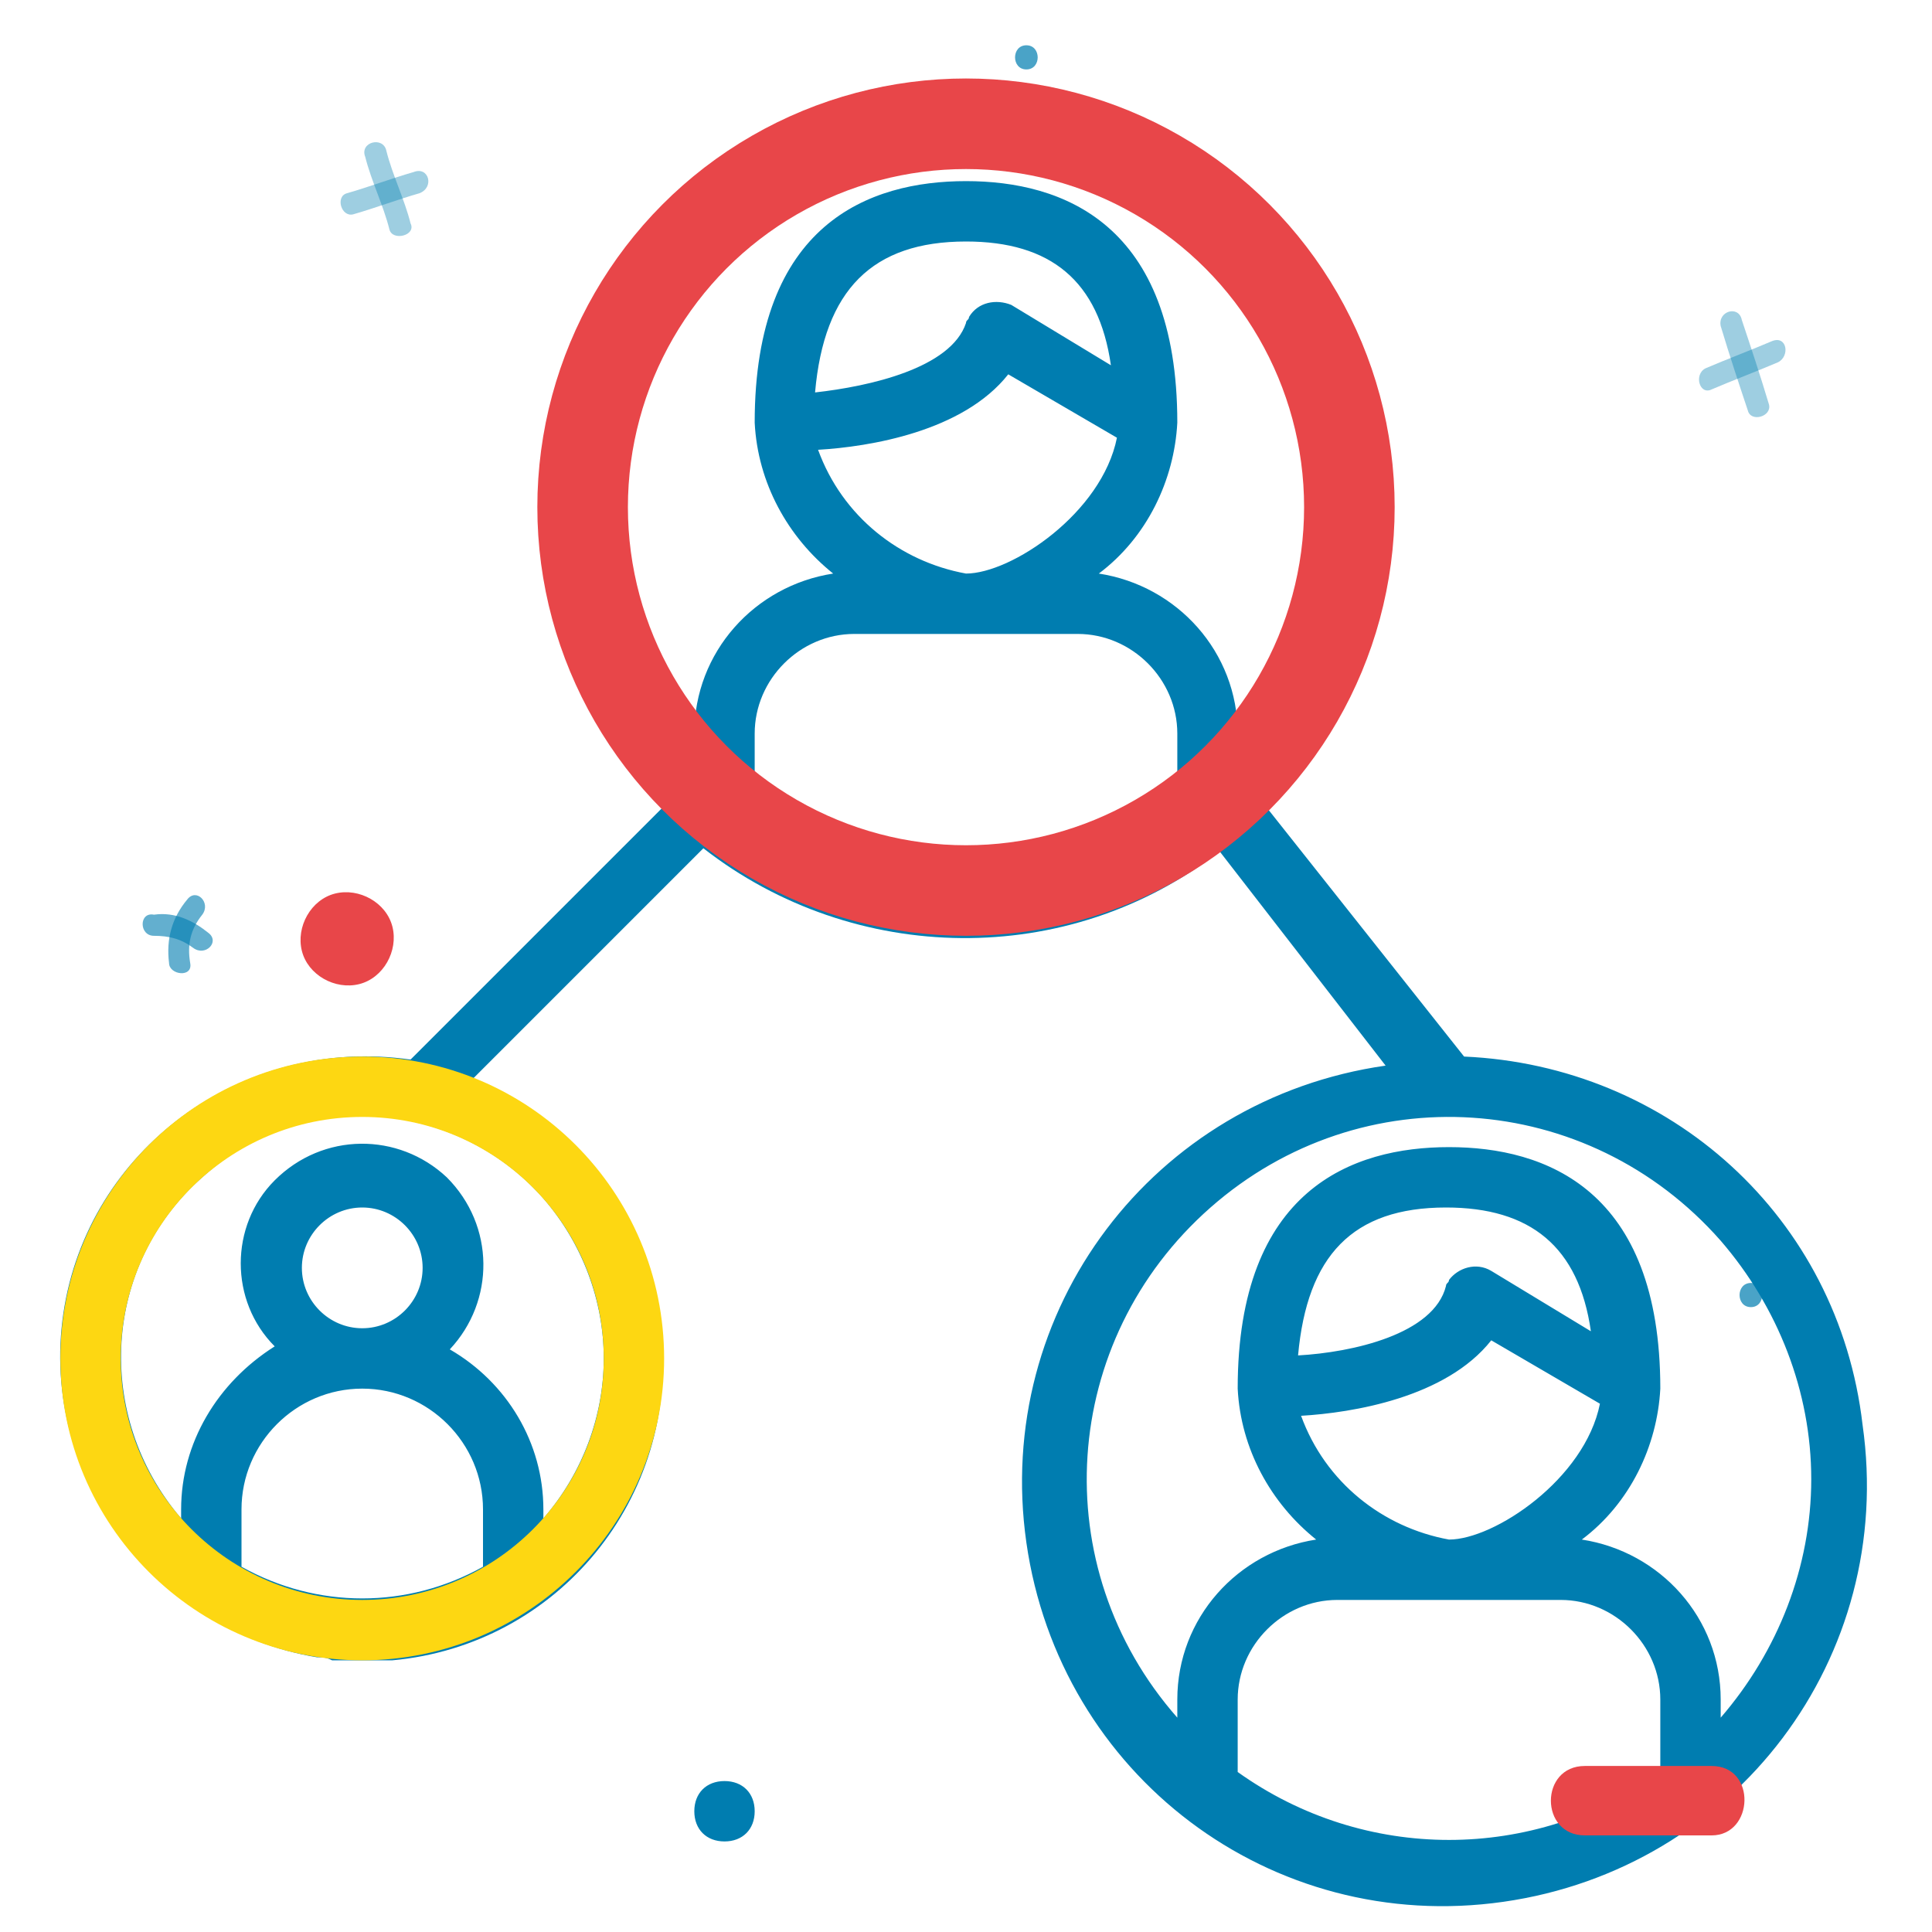 <?xml version="1.0" encoding="utf-8"?>
<!-- Generator: Adobe Illustrator 22.1.0, SVG Export Plug-In . SVG Version: 6.00 Build 0)  -->
<svg version="1.1" id="Layer_1" xmlns="http://www.w3.org/2000/svg" xmlns:xlink="http://www.w3.org/1999/xlink" x="0px" y="0px"
	 viewBox="0 0 64 64" style="enable-background:new 0 0 64 64;" xml:space="preserve">
<style type="text/css">
	.st0{opacity:0.71;}
	.st1{fill:#007db0;}
	.st2{opacity:0.38;}
	.st3{opacity:0.61;}
	.st4{fill:#E84649;}
	.st5{fill:none;stroke:#E84649;stroke-width:3;stroke-miterlimit:10;}
	.st6{fill:none;stroke:#FDD712;stroke-width:2;stroke-miterlimit:10;}
</style>
<g class="st0">
	<g>
		<path class="st1" d="M58,43.3c0.5,0,0.5-0.8,0-0.8C57.5,42.5,57.5,43.3,58,43.3L58,43.3z"/>
	</g>
</g>
<g>
	<g class="st2">
		<g>
			<path class="st1" d="M11.7,7.1c0.7-0.2,1.5-0.5,2.2-0.7c0.5-0.2,0.3-0.9-0.2-0.7c-0.7,0.2-1.5,0.5-2.2,0.7
				C11.1,6.5,11.3,7.2,11.7,7.1L11.7,7.1z"/>
		</g>
	</g>
	<g class="st2">
		<g>
			<path class="st1" d="M13.6,7.4C13.4,6.6,13,5.8,12.8,5c-0.1-0.5-0.9-0.3-0.7,0.2c0.2,0.8,0.6,1.6,0.8,2.4C13,8,13.8,7.8,13.6,7.4
				L13.6,7.4z"/>
		</g>
	</g>
</g>
<g>
	<g class="st3">
		<g>
			<path class="st1" d="M5.1,31c0.5,0,0.9,0.1,1.3,0.4c0.4,0.3,0.9-0.2,0.5-0.5c-0.5-0.4-1.1-0.7-1.8-0.6C4.6,30.2,4.6,31,5.1,31
				L5.1,31z"/>
		</g>
	</g>
	<g class="st3">
		<g>
			<path class="st1" d="M6.3,31.9c-0.1-0.6,0-1.1,0.4-1.6c0.3-0.4-0.2-0.9-0.5-0.5c-0.5,0.6-0.7,1.3-0.6,2.1
				C5.6,32.3,6.4,32.4,6.3,31.9L6.3,31.9z"/>
		</g>
	</g>
</g>
<g>
	<g class="st2">
		<g>
			<path class="st1" d="M56.7,12.9c0.7-0.3,1.5-0.6,2.2-0.9c0.4-0.2,0.3-0.9-0.2-0.7c-0.7,0.3-1.5,0.6-2.2,0.9
				C56.1,12.4,56.3,13.1,56.7,12.9L56.7,12.9z"/>
		</g>
	</g>
	<g class="st2">
		<g>
			<path class="st1" d="M58.6,13.4c-0.3-1-0.6-1.9-0.9-2.8c-0.1-0.5-0.8-0.3-0.7,0.2c0.3,1,0.6,1.9,0.9,2.8
				C58,14,58.7,13.8,58.6,13.4L58.6,13.4z"/>
		</g>
	</g>
</g>
<g class="st0">
	<g>
		<path class="st1" d="M34,2.3c0.5,0,0.5-0.8,0-0.8C33.5,1.5,33.5,2.3,34,2.3L34,2.3z"/>
	</g>
</g>
<g>
	<g>
		<path class="st1" d="M48.5,35L42,26.8c2.3-2.4,3.7-5.5,3.9-8.8v-2c-0.2-2.8-1.2-5.4-2.9-7.6l-1.3-1.5c-5.6-5.3-14.4-5.2-19.7,0.4
			c-2.3,2.4-3.6,5.4-3.9,8.7l0,2c0.2,3.3,1.6,6.3,3.9,8.7l-8.4,8.4C8,34.3,2.9,38.1,2.1,43.5S5.1,54,10.5,54.9c0.2,0,0.3,0,0.5,0.1
			h2c5.5-0.5,9.5-5.4,8.9-10.9c-0.4-3.7-2.8-6.9-6.3-8.3l7.7-7.7c5,3.9,12.1,4,17.1,0.1l5.5,7.1c-7.7,1.1-13,8.1-11.9,15.8
			c1.1,7.7,8.1,13,15.8,11.9c7.7-1.1,13-8.1,11.9-15.8C60.9,40.3,55.3,35.3,48.5,35z M24,59c0.6,0,1,0.4,1,1s-0.4,1-1,1s-1-0.4-1-1
			S23.4,59,24,59z M16,51.9c-2.5,1.4-5.5,1.4-8,0V50c0-2.2,1.8-4,4-4s4,1.8,4,4V51.9z M10,42c0-1.1,0.9-2,2-2s2,0.9,2,2s-0.9,2-2,2
			S10,43.1,10,42z M18,39.7c1.3,1.5,2,3.4,2,5.3c0,1.9-0.7,3.8-2,5.3V50c0-2.2-1.2-4.2-3.1-5.3c1.5-1.6,1.5-4.1-0.1-5.7
			c-1.6-1.5-4.1-1.5-5.7,0.1c-1.5,1.5-1.5,4,0,5.5C7.2,45.8,6,47.8,6,50v0.3C3.1,46.9,3.4,41.9,6.7,39C10,36,15.1,36.4,18,39.7z
			 M39,26.7c-4.2,3-9.8,3-14,0v-2.4c0-1.8,1.5-3.3,3.3-3.3h5.2h2.2c1.8,0,3.3,1.5,3.3,3.3L39,26.7L39,26.7z M32.1,10.5
			c0,0.1-0.1,0.1-0.1,0.2c-0.5,1.5-3.2,2.1-5,2.3C27.3,9.6,28.9,8,32,8c2.8,0,4.4,1.3,4.8,4.1l-3.3-2C33,9.9,32.4,10,32.1,10.5z
			 M33.4,12.4l3.6,2.1C36.5,17,33.5,19,32,19c-2.2-0.4-4.1-1.9-4.9-4.1C28.8,14.8,31.9,14.3,33.4,12.4z M32,22.7 M32,25.6 M36.4,19
			c1.6-1.2,2.5-3.1,2.6-5c0-6.6-3.8-8-7-8s-7,1.4-7,8c0.1,2,1.1,3.8,2.6,5C25,19.4,23,21.6,23,24.3v0.6c-4.4-5-3.9-12.5,1.1-16.9
			S36.6,4.1,41,9c4,4.5,4,11.3,0,15.9v-0.6C41,21.6,39,19.4,36.4,19z M55,58.7c-4.2,3-9.8,3-14,0v-2.4c0-1.8,1.5-3.3,3.3-3.3h2.2h3
			h2.2c1.8,0,3.3,1.5,3.3,3.3V58.7z M49.4,44.4L49.4,44.4l3.6,2.1C52.5,49,49.5,51,48,51c-2.2-0.4-4.1-1.9-4.9-4.1
			C44.8,46.8,47.9,46.3,49.4,44.4z M43,44.9L43,44.9c0.3-3.3,1.8-4.9,4.9-4.9c2.8,0,4.4,1.3,4.8,4.1l-3.3-2
			c-0.5-0.3-1.1-0.1-1.4,0.3c0,0.1-0.1,0.1-0.1,0.2C47.5,44.2,44.8,44.8,43,44.9z M48,54.7 M57,56.9v-0.6c0-2.7-2-4.9-4.6-5.3
			c1.6-1.2,2.5-3.1,2.6-5c0-6.6-3.8-8-7-8c-3.2,0-7,1.4-7,8c0.1,2,1.1,3.8,2.6,5C41,51.4,39,53.6,39,56.3v0.6
			c-4.4-5-3.9-12.5,1.1-16.9s12.5-3.9,16.9,1.1c1.9,2.2,3,5,3,7.9C60,51.9,58.9,54.7,57,56.9z"/>
	</g>
</g>
<g>
	<g>
		<path class="st4" d="M11.9,32.6L11.9,32.6c0.8-0.2,1.3-1.1,1.1-1.9s-1.1-1.3-1.9-1.1c-0.8,0.2-1.3,1.1-1.1,1.9
			C10.2,32.3,11.1,32.8,11.9,32.6z"/>
	</g>
</g>
<circle class="st5" cx="32" cy="16.8" r="12.7"/>
<circle class="st6" cx="12" cy="45" r="9"/>
<g>
	<line class="st1" x1="52.5" y1="59.6" x2="56.7" y2="59.6"/>
	<g>
		<path class="st4" d="M52.5,60.8c1.4,0,2.8,0,4.2,0c1.4,0,1.5-2.3,0-2.3c-1.4,0-2.8,0-4.2,0C51,58.5,51,60.8,52.5,60.8L52.5,60.8z"
			/>
	</g>
</g>
</svg>
